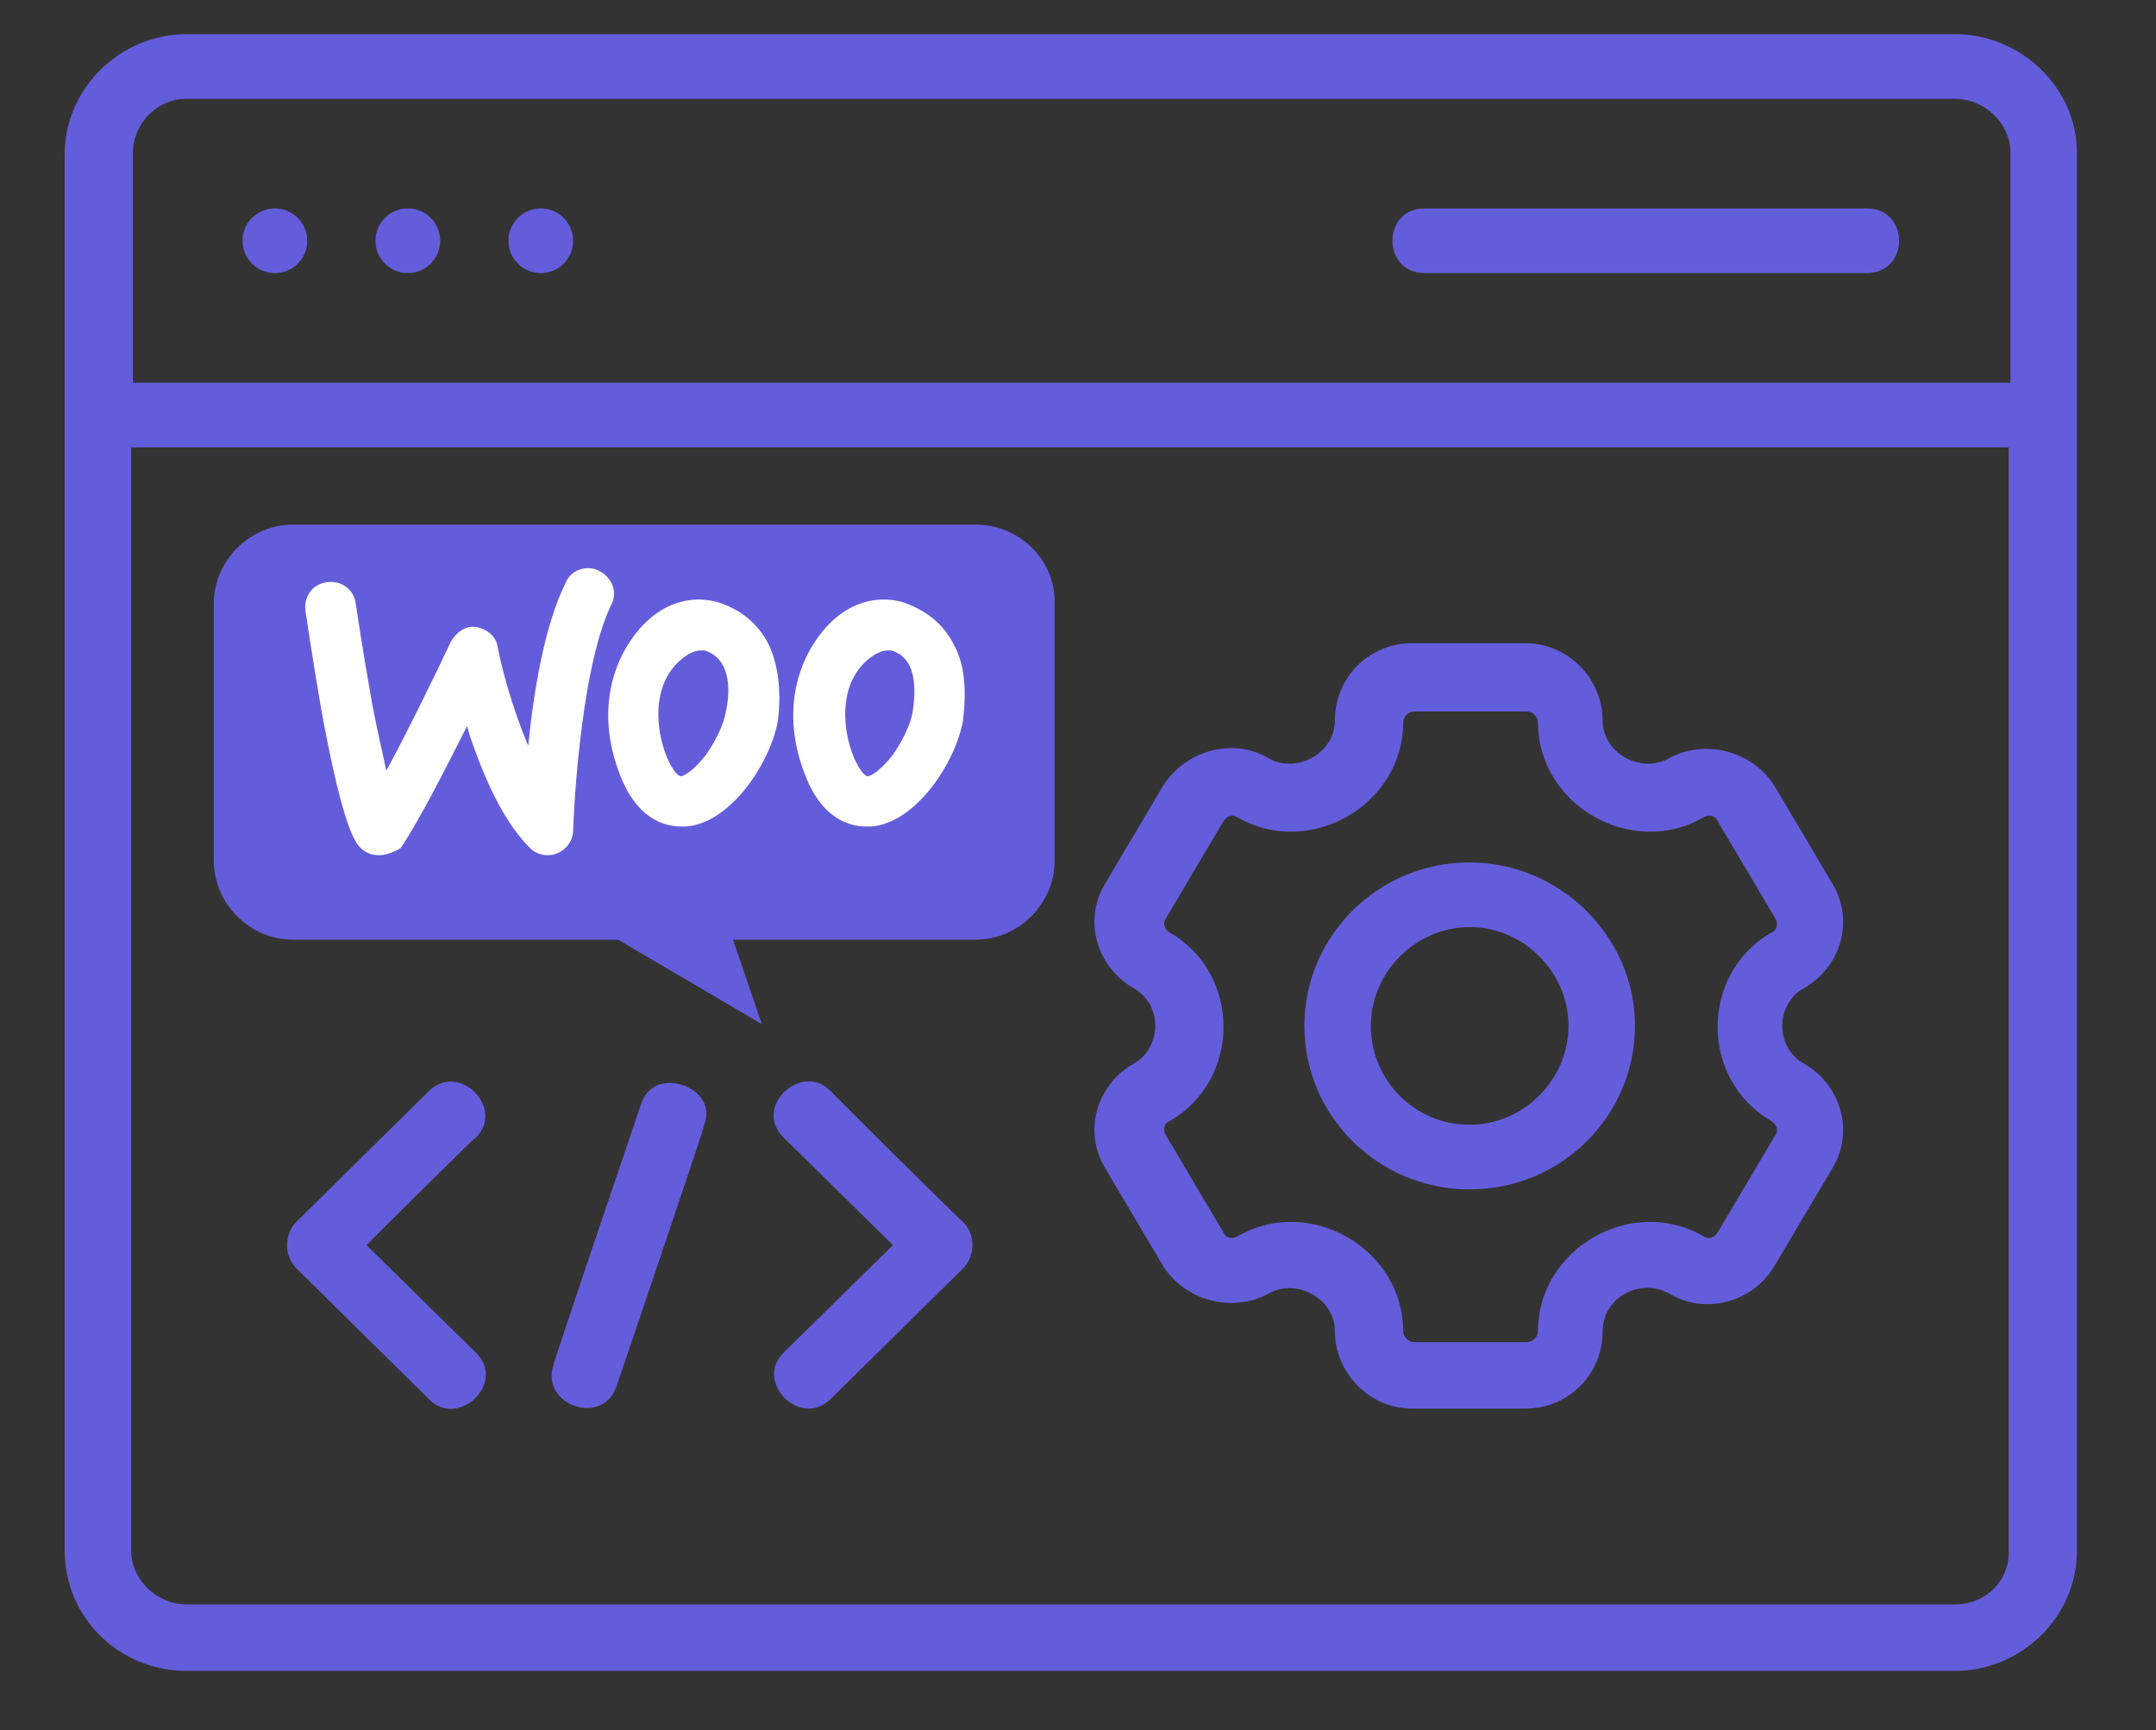 <?xml version="1.0" encoding="utf-8"?>
<!-- Generator: Adobe Illustrator 24.3.0, SVG Export Plug-In . SVG Version: 6.00 Build 0)  -->
<svg version="1.1" id="Layer_1" xmlns="http://www.w3.org/2000/svg" xmlns:xlink="http://www.w3.org/1999/xlink" x="0px" y="0px"
	 viewBox="0 0 120 96.3" style="enable-background:new 0 0 120 96.3;" xml:space="preserve">
<rect x="0" y="0" width="120" height="96.3" fill="#333333" stroke="none"/>
<style type="text/css">
	.st0{fill:#645DDB;}
	.st1{fill:#FFFFFF;}
</style>
<g>
	<path class="st0" d="M108.8,1.9H10.4c-3.7,0-6.8,3-6.8,6.7v77.7c0,3.7,3,6.7,6.8,6.7h98.4c3.7,0,6.8-3,6.8-6.7V8.5
		C115.6,4.9,112.5,1.9,108.8,1.9z M10.4,5.5h98.4c1.7,0,3.1,1.4,3.1,3v12.8H7.4V8.5C7.4,6.9,8.7,5.5,10.4,5.5z M108.8,89.3H10.4
		c-1.7,0-3.1-1.4-3.1-3V24.9h104.5v61.3C111.9,88,110.5,89.3,108.8,89.3z"/>
	<path class="st0" d="M100.4,55c2.1-1.2,2.8-3.8,1.6-5.8c0,0-3.2-5.4-3.2-5.4c-1.2-2-3.9-2.7-5.9-1.6c-1.6,0.9-3.7-0.3-3.7-2.1
		c0-2.3-1.9-4.3-4.3-4.3h-6.3c-2.4,0-4.3,1.9-4.3,4.3c0,1.8-2.1,3-3.7,2.1c-2-1.2-4.7-0.4-5.9,1.6l-3.2,5.4c-1.2,2-0.5,4.6,1.6,5.8
		c1.6,0.9,1.6,3.3,0,4.2c-2.1,1.2-2.8,3.8-1.6,5.8c0,0,3.2,5.4,3.2,5.4c1.2,2,3.9,2.7,5.9,1.6c1.6-0.9,3.7,0.3,3.7,2.1
		c0,2.3,1.9,4.3,4.3,4.3h6.3c2.4,0,4.3-1.9,4.3-4.3c0-1.9,2.1-3,3.7-2.1c2,1.2,4.7,0.5,5.9-1.6l3.2-5.4c1.2-2,0.5-4.6-1.6-5.8
		C98.8,58.3,98.8,55.9,100.4,55L100.4,55z M98.6,62.4c0.3,0.2,0.4,0.5,0.2,0.8l-3.2,5.4c-0.2,0.3-0.5,0.4-0.8,0.2
		c-4-2.3-9.2,0.7-9.2,5.3c0,0.3-0.3,0.6-0.6,0.6h-6.3c-0.3,0-0.6-0.3-0.6-0.6c0-4.6-5.2-7.6-9.2-5.3c-0.3,0.2-0.7,0.1-0.8-0.2
		l-3.2-5.4c-0.2-0.3-0.1-0.7,0.2-0.8c4-2.3,4-8.2,0-10.5c-0.3-0.2-0.4-0.5-0.2-0.8l3.2-5.4c0.2-0.3,0.5-0.4,0.8-0.2
		c4,2.3,9.2-0.7,9.2-5.3c0-0.3,0.3-0.6,0.6-0.6h6.3c0.3,0,0.6,0.3,0.6,0.6c0,4.6,5.2,7.6,9.2,5.3c0.3-0.2,0.7-0.1,0.8,0.2l3.2,5.4
		c0.2,0.3,0.1,0.7-0.2,0.8C94.6,54.2,94.6,60.1,98.6,62.4L98.6,62.4z"/>
	<path class="st0" d="M81.8,48c-5.1,0-9.2,4.1-9.2,9.1s4.1,9.1,9.2,9.1s9.2-4.1,9.2-9.1S86.8,48,81.8,48z M81.8,62.6
		c-3.1,0-5.5-2.5-5.5-5.5c0-3,2.5-5.5,5.5-5.5s5.5,2.5,5.5,5.5C87.3,60.1,84.8,62.6,81.8,62.6z"/>
	<path class="st0" d="M79.3,15.2h24.6c2.4,0,2.4-3.6,0-3.6c0,0-24.4,0-24.6,0C76.9,11.6,76.9,15.2,79.3,15.2z"/>
	<ellipse class="st0" cx="15.3" cy="13.4" rx="1.8" ry="1.8"/>
	<ellipse class="st0" cx="22.7" cy="13.4" rx="1.8" ry="1.8"/>
	<ellipse class="st0" cx="30.1" cy="13.4" rx="1.8" ry="1.8"/>
	<path class="st0" d="M26.5,75.3l-6.1-6c0,0,6-6,6.1-6c1.6-1.6-0.9-4.2-2.6-2.6L16.5,68c-0.7,0.7-0.7,1.9,0,2.6c0,0,7.3,7.2,7.4,7.3
		C25.5,79.5,28.2,77,26.5,75.3z"/>
	<path class="st0" d="M46.2,60.7c-1.6-1.6-4.3,0.9-2.6,2.6l6.1,6c0,0-6.1,6-6.1,6c-1.6,1.6,0.9,4.2,2.6,2.6l7.4-7.3
		c0.7-0.7,0.7-1.9,0-2.6C53.5,68,46.2,60.7,46.2,60.7L46.2,60.7z"/>
	<path class="st0" d="M38,60.4c-0.9-0.3-1.9-0.1-2.3,1c0,0-4.9,14.4-4.9,14.6c-0.7,2.2,2.7,3.4,3.5,1.2c0,0,4.9-14.4,4.9-14.6
		C39.6,61.5,38.9,60.7,38,60.4L38,60.4z"/>
	<path class="st0" d="M54.3,29.2h-38c-2.4,0-4.4,2-4.4,4.4v14.3c0,2.4,2,4.4,4.4,4.4h18.1l8,4.7l-1.6-4.7h13.5c2.4,0,4.4-2,4.4-4.4
		V33.5C58.7,31.1,56.7,29.2,54.3,29.2z"/>
	<g>
		<path class="st1" d="M21.1,47.6C21.1,47.6,21.1,47.6,21.1,47.6c-0.5,0-0.9-0.2-1.2-0.6c-0.4-0.6-1-2-2-7.4
			c-0.5-2.9-0.9-5.6-0.9-5.6c-0.1-0.8,0.4-1.5,1.2-1.6c0.8-0.1,1.5,0.4,1.6,1.2c0,0,0.4,2.7,0.9,5.5c0.3,1.6,0.6,2.8,0.8,3.8
			c1.3-2.4,2.9-5.7,3.6-7.2c0.3-0.5,0.8-0.9,1.4-0.8c0.6,0.1,1.1,0.5,1.2,1.1c0.2,1.1,0.8,3.4,1.7,5.5c0.3-3,0.9-6.7,2.1-9.1
			c0.3-0.7,1.2-1,1.9-0.6s1,1.2,0.6,1.9c-1.8,3.8-2.1,12.4-2.1,12.5c0,0.6-0.4,1.1-0.9,1.3c-0.5,0.2-1.1,0.1-1.5-0.3
			c-1.3-1.3-2.4-3.4-3.4-6.4c0-0.1-0.1-0.3-0.1-0.4c-1.2,2.4-2.8,5.5-3.7,6.8C22,47.4,21.5,47.6,21.1,47.6z"/>
		<path class="st1" d="M42.8,35.9c-0.6-1.2-1.6-2-2.9-2.4c-1.5-0.4-3.1,0.1-4.3,1.5c-1.4,1.6-2.5,4.5-1.1,8.1
			c0.9,2.4,2.4,2.9,3.4,2.9c0.1,0,0.2,0,0.3,0c2.5-0.2,4.7-3.6,5.1-5.9C43.5,38.4,43.3,37,42.8,35.9z M40.4,39.6
			c-0.1,0.7-0.6,1.7-1.1,2.4c-0.6,0.8-1.2,1.2-1.4,1.2c-0.2,0-0.5-0.4-0.8-1.1c-0.6-1.5-0.8-3.8,0.6-5.2c0.4-0.4,0.9-0.7,1.3-0.7
			c0.1,0,0.2,0,0.2,0C40.6,36.6,40.7,38.3,40.4,39.6z"/>
		<path class="st1" d="M53.1,35.9c-0.3-0.6-0.7-1.1-1.2-1.5c-0.5-0.4-1.1-0.7-1.7-0.9c-1.5-0.4-3.1,0.1-4.3,1.5
			c-1.4,1.6-2.5,4.5-1.1,8.1c0.9,2.4,2.4,2.9,3.4,2.9c0.1,0,0.2,0,0.3,0c2.5-0.2,4.7-3.6,5.1-5.9C53.8,38.4,53.7,37,53.1,35.9z
			 M50.8,39.6c-0.1,0.7-0.6,1.7-1.1,2.4c-0.6,0.8-1.2,1.2-1.4,1.2c-0.2,0-0.5-0.4-0.8-1.1c-0.6-1.5-0.8-3.8,0.6-5.2
			c0.4-0.4,0.9-0.7,1.3-0.7c0.1,0,0.2,0,0.2,0C51,36.6,51,38.3,50.8,39.6z"/>
	</g>
</g>
</svg>
